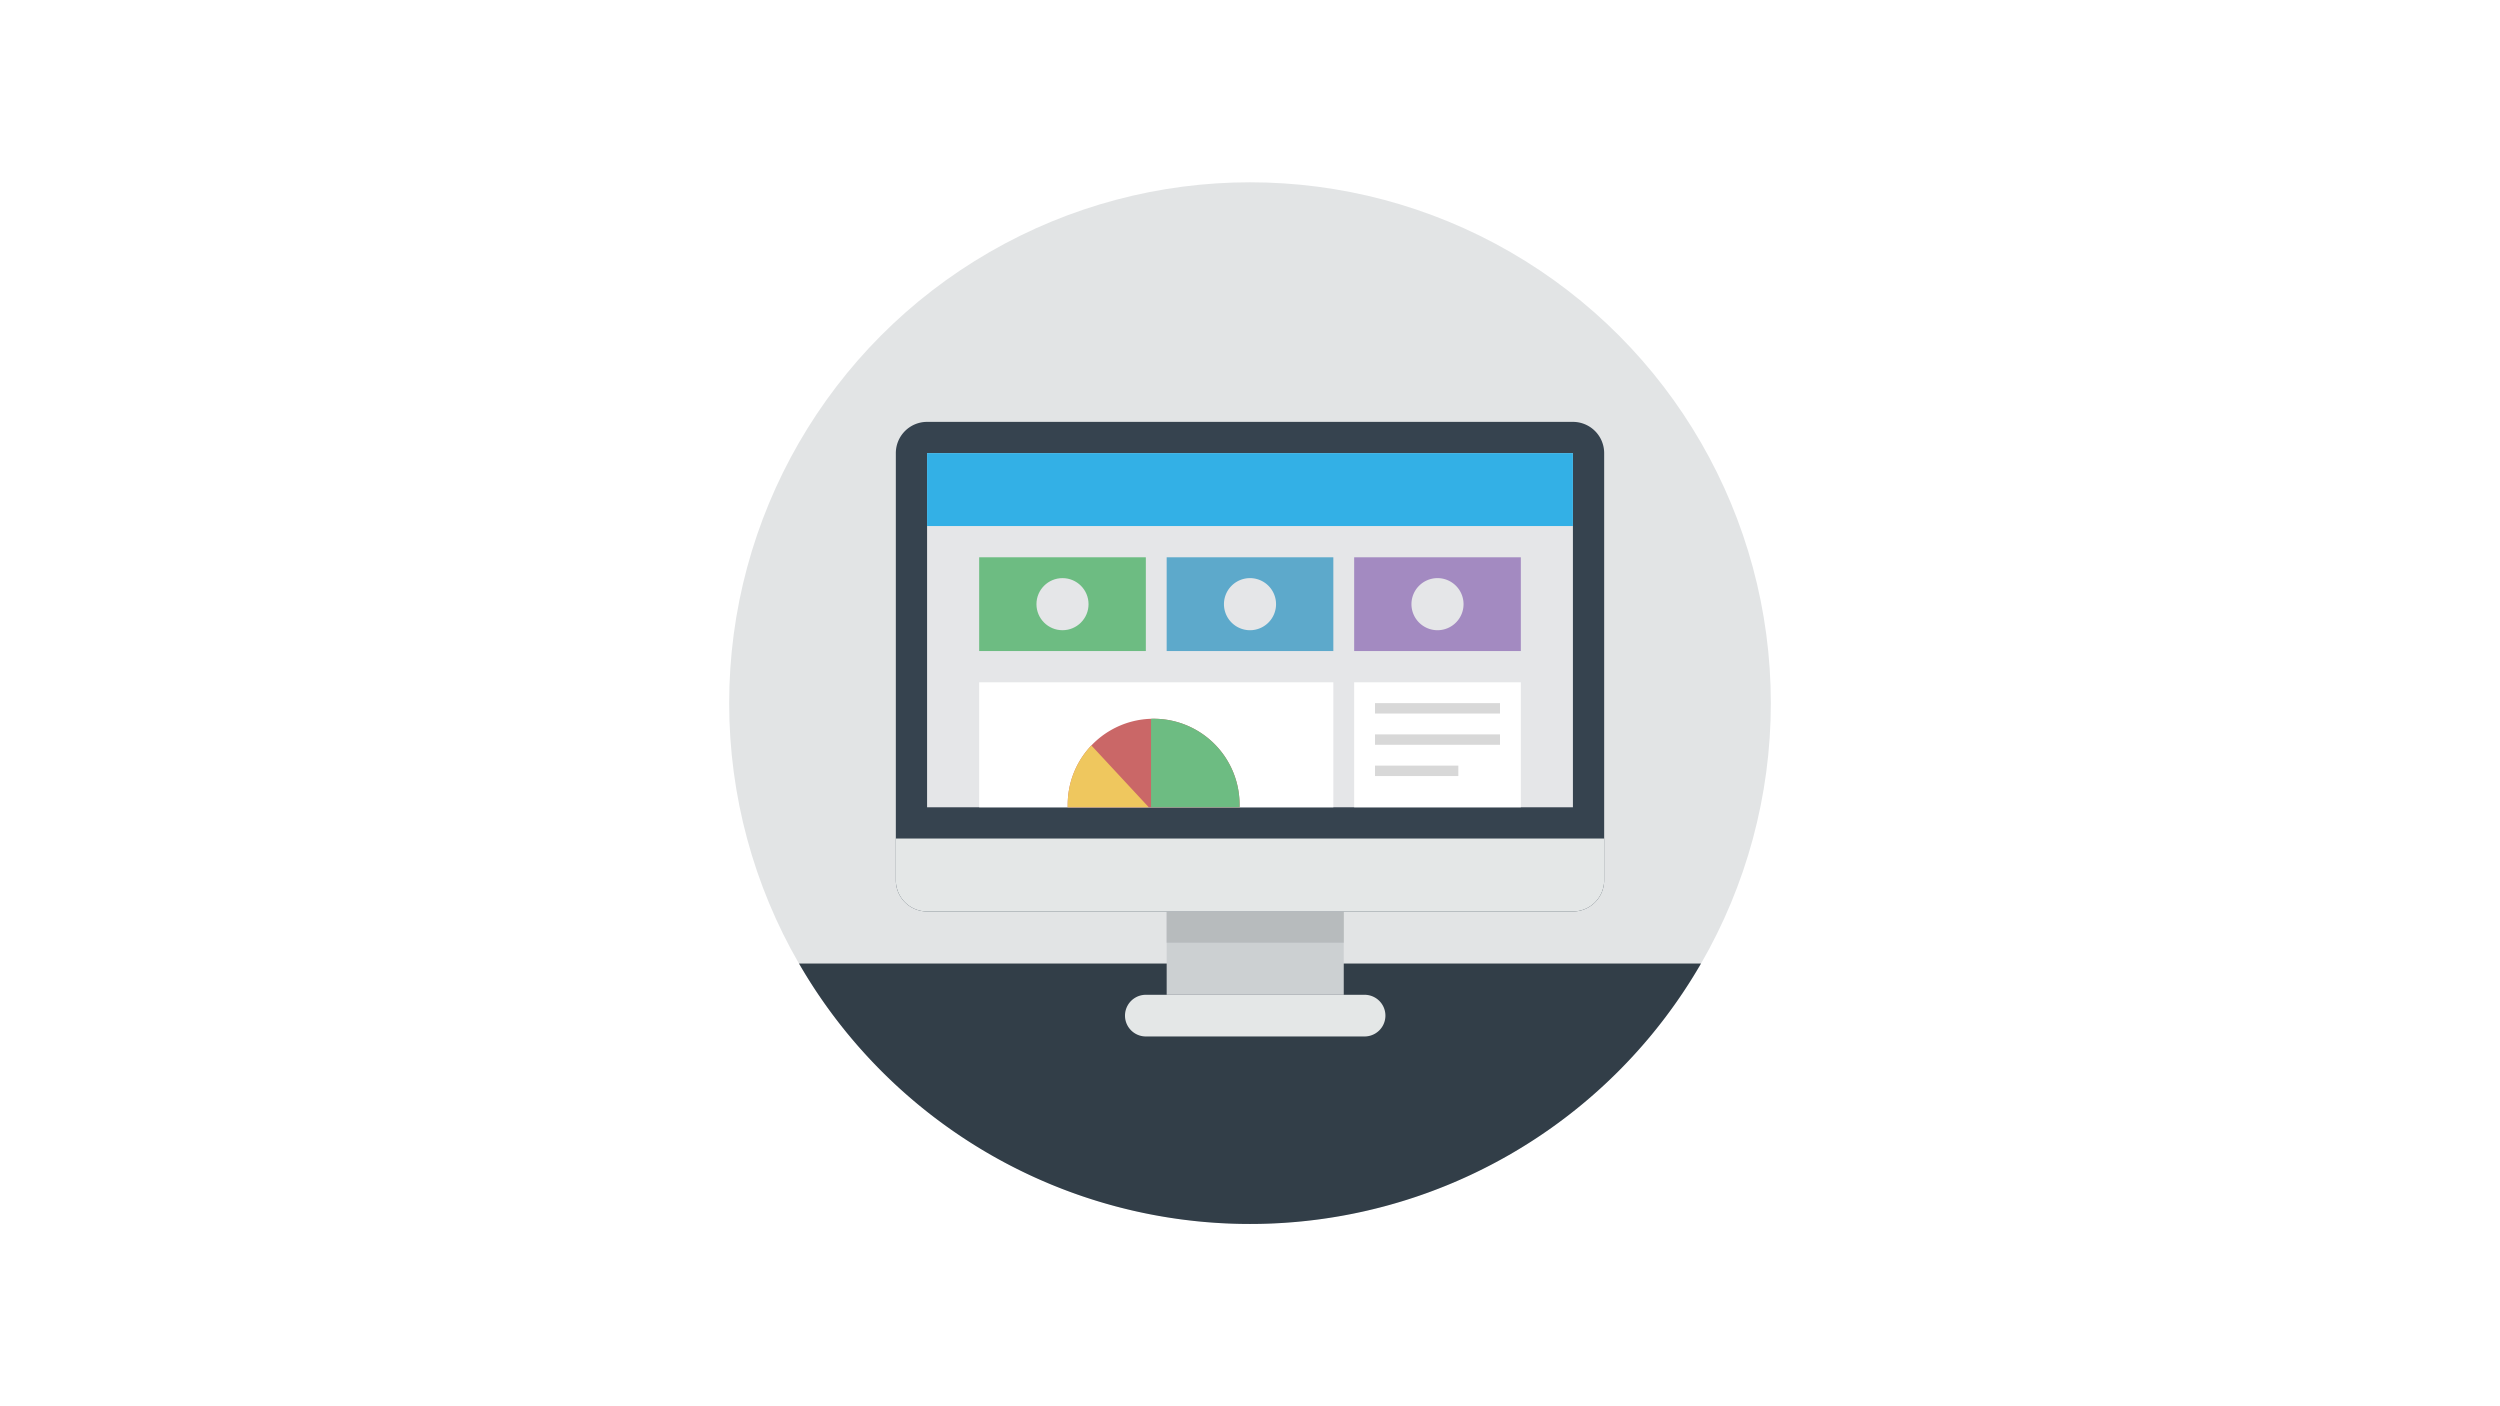 <svg id="Layer_1" data-name="Layer 1" xmlns="http://www.w3.org/2000/svg" xmlns:xlink="http://www.w3.org/1999/xlink" width="169.333mm" height="95.25mm" viewBox="0 0 480 270"><defs><style>.cls-1,.cls-2{fill:none;}.cls-2{clip-rule:evenodd;}.cls-3{fill:#fff;}.cls-4{fill:#e2e4e5;}.cls-5{fill:#323e48;}.cls-10,.cls-16,.cls-18,.cls-19,.cls-5,.cls-6,.cls-7,.cls-8,.cls-9{fill-rule:evenodd;}.cls-6{fill:#ccd0d2;}.cls-7{fill:#e4e7e7;}.cls-8{fill:#36434f;}.cls-13,.cls-9{fill:#e5e6e8;}.cls-10{fill:#b7bbbd;}.cls-11{fill:#33b0e6;}.cls-12,.cls-19{fill:#6dbc82;}.cls-14{fill:#5da9cb;}.cls-15{fill:#a38ac1;}.cls-16{fill:#ca6767;}.cls-17{fill:#d8d8d8;}.cls-18{fill:#efc75e;}.cls-20{clip-path:url(#clip-path);}.cls-21{clip-path:url(#clip-path-2);}.cls-22{clip-path:url(#clip-path-3);}.cls-23{clip-path:url(#clip-path-4);}.cls-24{clip-path:url(#clip-path-5);}.cls-25{clip-path:url(#clip-path-6);}.cls-26{clip-path:url(#clip-path-7);}.cls-27{clip-path:url(#clip-path-8);}.cls-28{clip-path:url(#clip-path-9);}.cls-29{clip-path:url(#clip-path-10);}.cls-30{clip-path:url(#clip-path-11);}.cls-31{clip-path:url(#clip-path-12);}.cls-32{clip-path:url(#clip-path-13);}</style><clipPath id="clip-path"><path class="cls-1" d="M240-618.486A100.048,100.048,0,0,0,139.95-518.438,100.052,100.052,0,0,0,240-418.386,100.053,100.053,0,0,0,340.05-518.438,100.05,100.05,0,0,0,240-618.486Z"/></clipPath><clipPath id="clip-path-2"><path class="cls-2" d="M216.988-480.834h-46.45a35.729,35.729,0,0,0-35.73,35.729v4.55c15.734,13.838,37.078,16.585,58.955,22.247,26.5,6.86,46.329-2.946,58.955-22.247v-4.55a35.73,35.73,0,0,0-35.73-35.729"/></clipPath><clipPath id="clip-path-3"><path class="cls-2" d="M170.538-480.834a35.729,35.729,0,0,0-35.73,35.729v4.55a88.966,88.966,0,0,0,58.955,22.247c22.6,0,38.948,15.627,54.681,1.789l4.274-28.586a35.73,35.73,0,0,0-35.73-35.729"/></clipPath><clipPath id="clip-path-4"><path class="cls-2" d="M193.763-463.492a11.983,11.983,0,0,1-11.984-11.984v-11.985h23.968v11.985a11.983,11.983,0,0,1-11.984,11.984"/></clipPath><clipPath id="clip-path-5"><path class="cls-2" d="M193.763-543.512c19.734,0,35.73-1.721,35.73,18.013v14.292a35.728,35.728,0,0,1-35.73,35.73,35.728,35.728,0,0,1-35.73-35.73V-525.5c-7.146-14.112,16-18.013,35.73-18.013"/></clipPath><clipPath id="clip-path-6"><path class="cls-2" d="M234.665-538.31l0,0c3.036-3.866,5.549-9.651,5.549-17.381,0-3.049-1.556-5.358-5.359-5.358,0,0-50.228-1.974-75.034,7.145a14.558,14.558,0,0,0-3.021,1.572h0l0,0a13.268,13.268,0,0,0-3.825,3.966h0a13.9,13.9,0,0,0-.791,1.453l-.016.039a13.9,13.9,0,0,0-.954,2.791l-.038.155c-.089.416-.155.822-.2,1.213-.008.066-.013.131-.02.2-.039.389-.064.766-.064,1.116s.041.693.066,1.038l-.066.749v10.719a8.934,8.934,0,0,0,7.146,8.752v-12.325H225.92a4.337,4.337,0,0,0,.849-.091l.01,0a13.934,13.934,0,0,0,6.714-4.379c.015-.014.027-.032.041-.048.381-.411.756-.847,1.124-1.315l.007-.009"/></clipPath><clipPath id="clip-path-7"><path class="cls-2" d="M327.047-466.523l-42.305.1-.182-96.585,3.146-.007a39.158,39.158,0,0,1,39.254,39.064Z"/></clipPath><clipPath id="clip-path-8"><path class="cls-2" d="M245.309-466.563l39.158.2.381-96.585a42.307,42.307,0,0,0-42.519,42.091l-.15,51.134a3.146,3.146,0,0,0,3.13,3.162"/></clipPath><clipPath id="clip-path-9"><path class="cls-2" d="M261.524-480.041a35.73,35.73,0,0,0-35.731,35.729l-1.467,32.239c15.734,13.839,37.825-5.442,60.422-5.442A88.966,88.966,0,0,0,343.7-439.762v-4.55a35.729,35.729,0,0,0-35.73-35.729"/></clipPath><clipPath id="clip-path-10"><path class="cls-2" d="M284.748-458.269a16.414,16.414,0,0,1-16.414-16.413V-491.1h32.827v16.415a16.413,16.413,0,0,1-16.413,16.413"/></clipPath><clipPath id="clip-path-11"><path class="cls-2" d="M284.748-462.7a11.983,11.983,0,0,1-11.984-11.983v-11.986h23.968v11.986A11.983,11.983,0,0,1,284.748-462.7"/></clipPath><clipPath id="clip-path-12"><path class="cls-2" d="M284.748-560.436a35.731,35.731,0,0,1,35.731,35.731v14.292a35.729,35.729,0,0,1-35.731,35.73,35.728,35.728,0,0,1-35.73-35.73v-14.292a35.73,35.73,0,0,1,35.73-35.731"/></clipPath><clipPath id="clip-path-13"><path class="cls-2" d="M248.989-530.085c2.051.022,10.809-.428,19.447-8.938,3.557,4.025,5.522,8.924,16.339,8.924,8.068,0,14.433-5.354,19.777-5.354a28.564,28.564,0,0,1,15.941,4.979c0-17.138-17.7-30.483-35.721-30.483-18.162,0-35.783,13.586-35.783,30.872"/></clipPath></defs><title>104957 Virtual College Icons_recolour</title><rect id="Background" class="cls-3" width="480" height="270"/><circle id="Oval" class="cls-4" cx="240" cy="135" r="100"/><path id="Shape" class="cls-5" d="M153.41,185a99.976,99.976,0,0,0,173.18,0Z"/><polygon class="cls-6" points="224 174.998 258 174.998 258 190.998 224 190.998 224 174.998"/><path class="cls-7" d="M220,191h42a4,4,0,0,1,0,8H220a4,4,0,0,1,0-8Z"/><path class="cls-8" d="M178,81H302a6,6,0,0,1,6,6v82a6,6,0,0,1-6,6H178a6,6,0,0,1-6-6V87a6,6,0,0,1,6-6Z"/><polygon class="cls-9" points="178 86.998 302 86.998 302 154.998 178 154.998 178 86.998"/><path class="cls-7" d="M172,161v8a6,6,0,0,0,6,6H302a6,6,0,0,0,6-6v-8Z"/><polygon class="cls-10" points="224 174.998 258 174.998 258 180.998 224 180.998 224 174.998"/><rect id="Rectangle-4" class="cls-11" x="178" y="87" width="124" height="14"/><rect id="Rectangle-10" class="cls-3" x="260" y="131" width="32" height="24"/><rect id="Rectangle-9" class="cls-3" x="188" y="131" width="68" height="24"/><rect id="Rectangle-6" class="cls-12" x="188" y="107" width="32" height="18"/><circle id="Oval-3" class="cls-13" cx="204" cy="116" r="5"/><rect class="cls-14" x="224" y="107" width="32" height="18"/><path class="cls-9" d="M240,121a5,5,0,1,0-5-5A5,5,0,0,0,240,121Z"/><rect class="cls-15" x="260" y="107" width="32" height="18"/><path class="cls-9" d="M276,121a5,5,0,1,0-5-5A5,5,0,0,0,276,121Z"/><path id="Combined-Shape" class="cls-16" d="M237.993,155c0-.166.007-.333.007-.5a16.5,16.5,0,0,0-33,0c0,.167,0,.334.007.5Z"/><rect id="Rectangle-11" class="cls-17" x="264" y="135" width="24" height="2"/><rect id="Rectangle-12" class="cls-17" x="264" y="141" width="24" height="2"/><rect id="Rectangle-13" class="cls-17" x="264" y="147" width="16" height="2"/><path class="cls-18" d="M209.546,143.127A16.441,16.441,0,0,0,205,154.5c0,.167,0,.334.007.5h15.564l-11.025-11.873Z"/><path class="cls-19" d="M221,138.007c.166,0,.333-.007.5-.007A16.5,16.5,0,0,1,238,154.5c0,.167,0,.334-.007.5H221V138.007Z"/></svg>